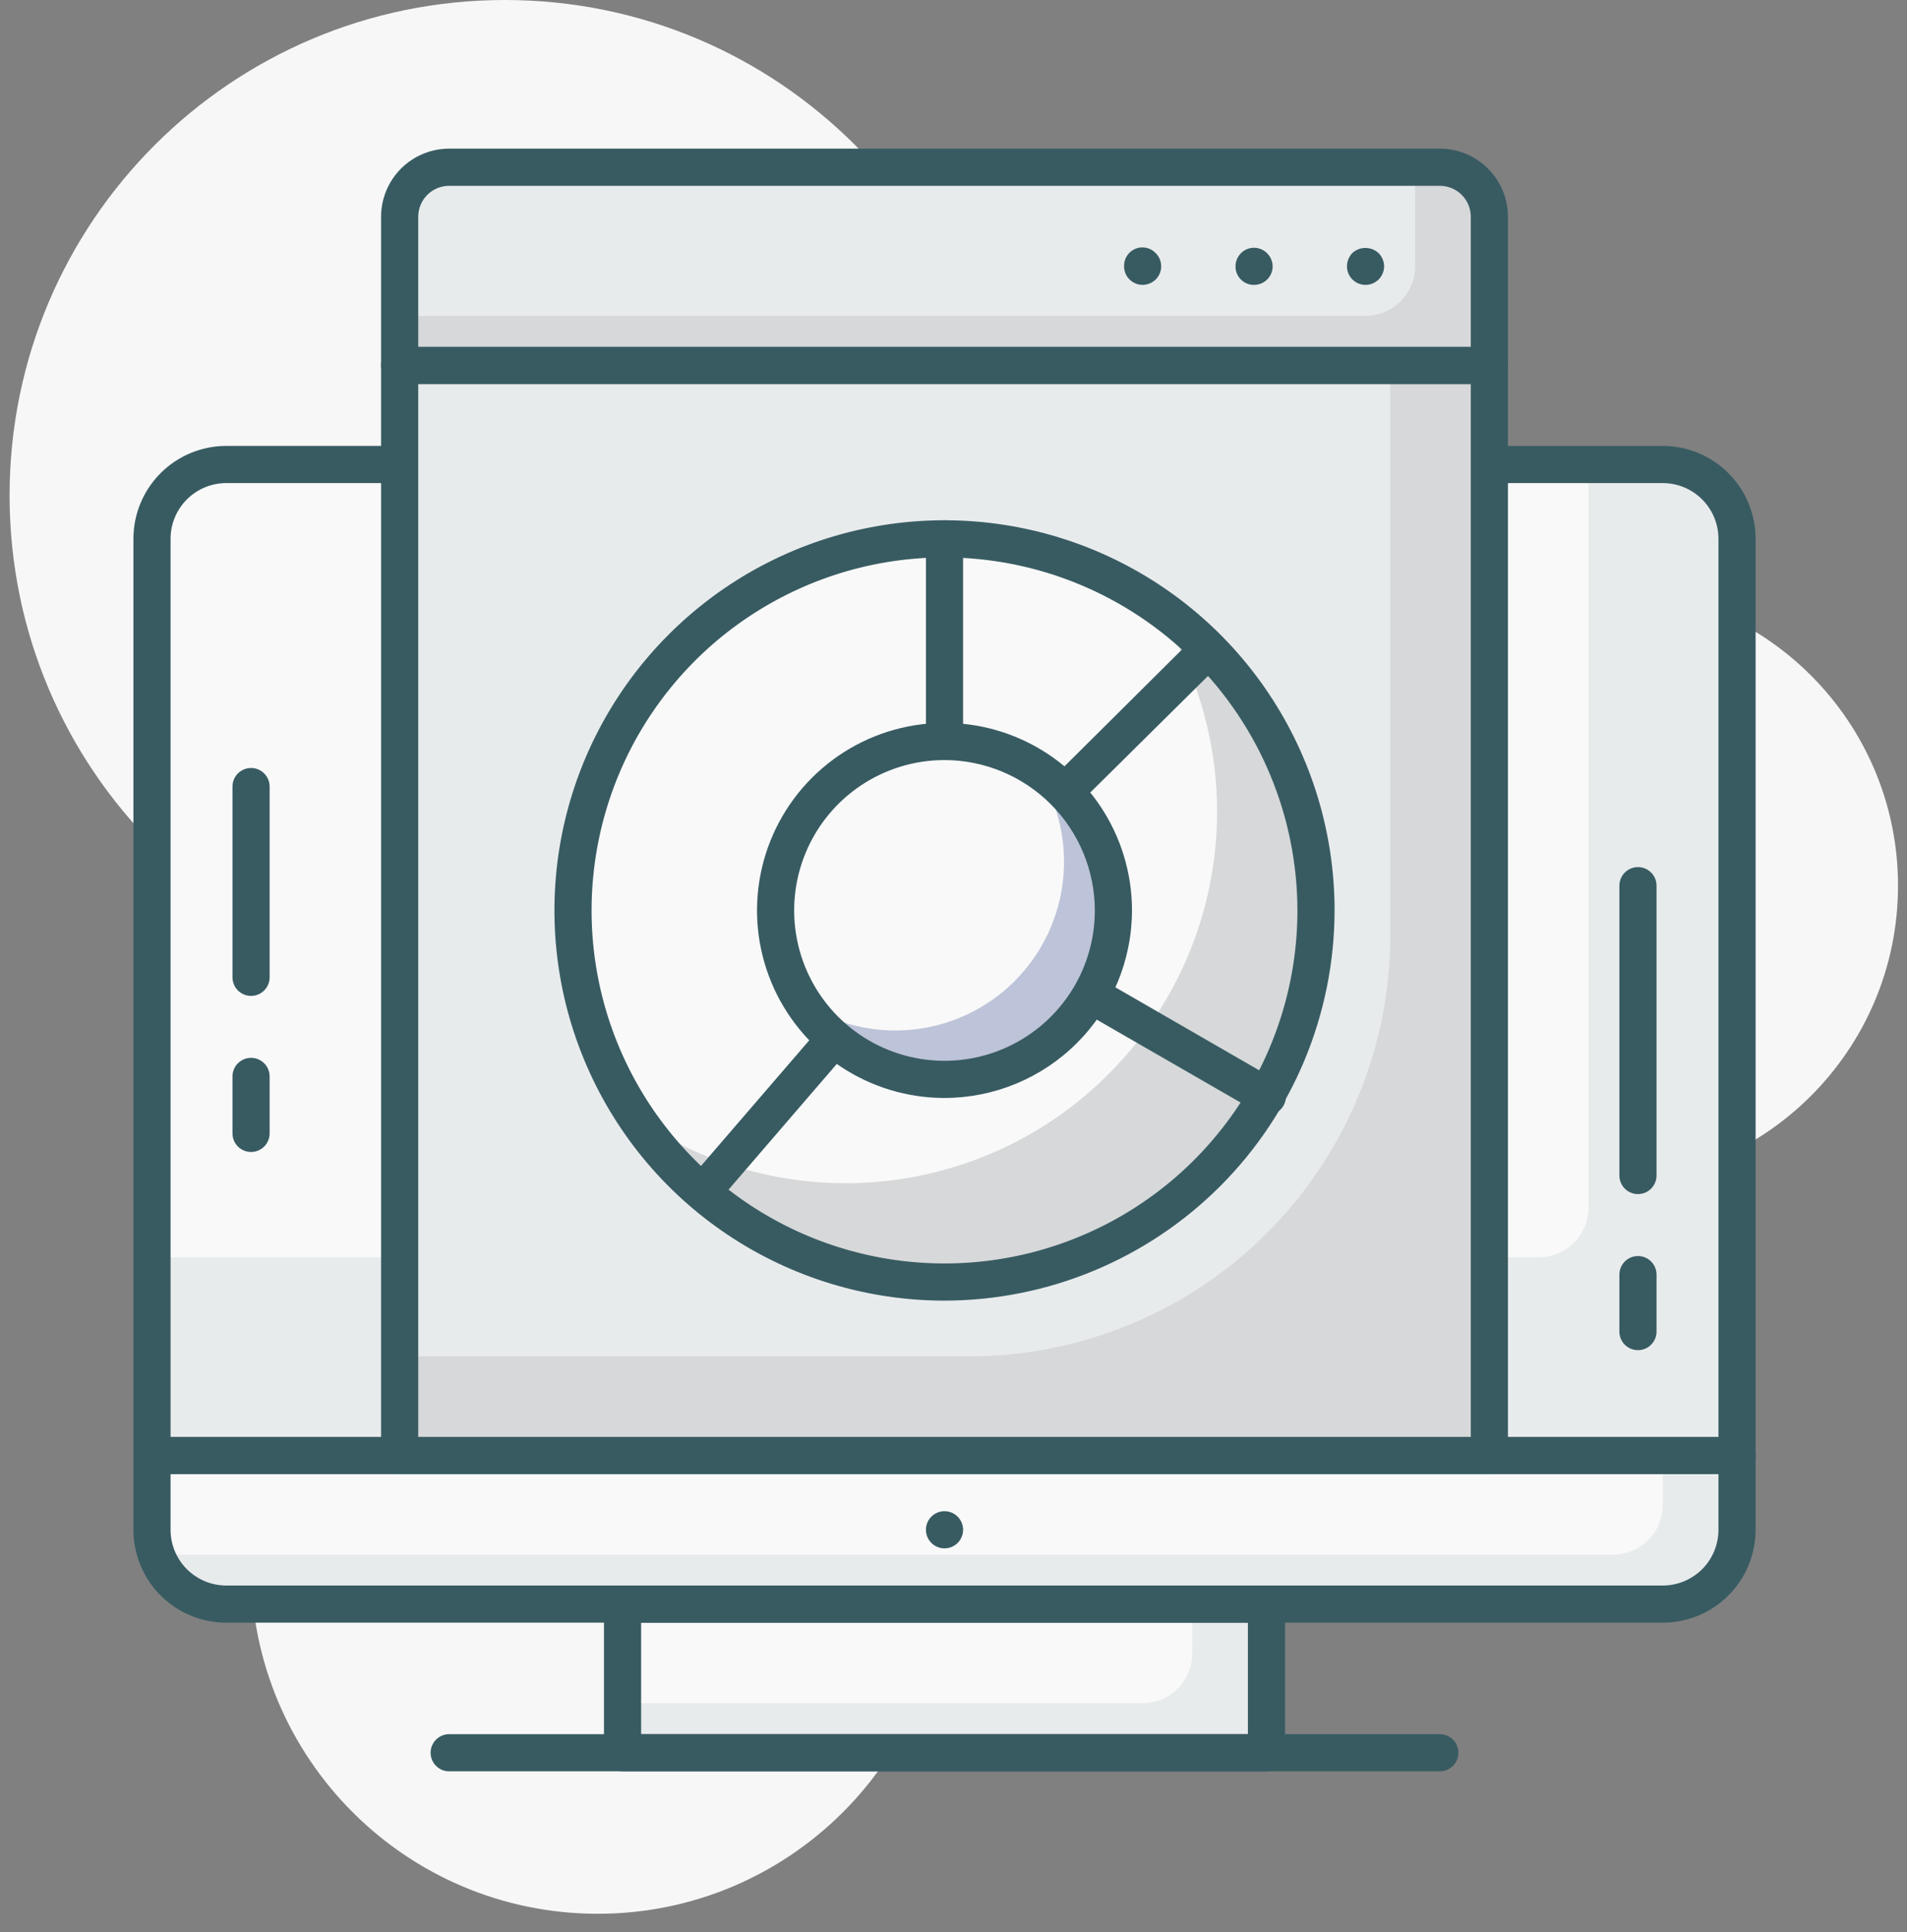 <svg width="77" height="78" viewBox="0 0 77 78" fill="none" xmlns="http://www.w3.org/2000/svg">
<rect x="0" y="0" width="77" height="78" fill="#808080" stroke="none"/>
<g style="mix-blend-mode:multiply" clip-path="url(#clip0)">
<path d="M24.137 77.25C31.869 77.25 38.137 70.982 38.137 63.25C38.137 55.518 31.869 49.25 24.137 49.25C16.405 49.25 10.137 55.518 10.137 63.25C10.137 70.982 16.405 77.25 24.137 77.25Z" fill="#F7F7F7"/>
<path d="M64.637 47.75C71.264 47.75 76.637 42.377 76.637 35.75C76.637 29.123 71.264 23.75 64.637 23.75C58.009 23.75 52.637 29.123 52.637 35.75C52.637 42.377 58.009 47.75 64.637 47.75Z" fill="#F7F7F7"/>
<path d="M20.387 40C31.432 40 40.387 31.046 40.387 20C40.387 8.954 31.432 0 20.387 0C9.341 0 0.387 8.954 0.387 20C0.387 31.046 9.341 40 20.387 40Z" fill="#F7F7F7"/>
<path d="M51.137 64.75H25.137V70.75H51.137V64.75Z" fill="#E8EBEC"/>
<path d="M25.137 64.75H48.137V66.75C48.137 67.28 47.926 67.789 47.551 68.164C47.176 68.539 46.667 68.75 46.137 68.75H25.137V64.75Z" fill="#F9F9F9"/>
<path d="M51.137 71.5H25.137C24.938 71.5 24.747 71.421 24.606 71.28C24.466 71.14 24.387 70.949 24.387 70.75V64.75C24.387 64.551 24.466 64.36 24.606 64.22C24.747 64.079 24.938 64 25.137 64H51.137C51.336 64 51.526 64.079 51.667 64.22C51.808 64.36 51.887 64.551 51.887 64.75V70.75C51.887 70.949 51.808 71.14 51.667 71.28C51.526 71.421 51.336 71.5 51.137 71.5ZM25.887 70H50.387V65.5H25.887V70Z" fill="#385B62"/>
<path d="M6.137 58.75H70.137V61.75C70.137 62.546 69.821 63.309 69.258 63.871C68.695 64.434 67.932 64.75 67.137 64.75H9.137C8.341 64.75 7.578 64.434 7.015 63.871C6.453 63.309 6.137 62.546 6.137 61.75V58.75Z" fill="#E8EBEC"/>
<path d="M6.137 58.75H67.137V60.75C67.137 61.28 66.926 61.789 66.551 62.164C66.176 62.539 65.667 62.75 65.137 62.75H6.137V58.75Z" fill="#F9F9F9"/>
<path d="M67.137 65.5H9.137C8.142 65.5 7.188 65.105 6.485 64.402C5.782 63.698 5.387 62.745 5.387 61.75V58.75C5.387 58.551 5.466 58.36 5.606 58.22C5.747 58.079 5.938 58 6.137 58H70.137C70.336 58 70.526 58.079 70.667 58.22C70.808 58.36 70.887 58.551 70.887 58.75V61.75C70.887 62.745 70.492 63.698 69.788 64.402C69.085 65.105 68.131 65.5 67.137 65.5ZM6.887 59.5V61.75C6.887 62.347 7.124 62.919 7.546 63.341C7.968 63.763 8.54 64 9.137 64H67.137C67.734 64 68.306 63.763 68.728 63.341C69.15 62.919 69.387 62.347 69.387 61.75V59.5H6.887Z" fill="#385B62"/>
<path d="M58.137 71.5H18.137C17.938 71.5 17.747 71.421 17.606 71.28C17.466 71.14 17.387 70.949 17.387 70.75C17.387 70.551 17.466 70.36 17.606 70.22C17.747 70.079 17.938 70 18.137 70H58.137C58.336 70 58.526 70.079 58.667 70.22C58.808 70.36 58.887 70.551 58.887 70.75C58.887 70.949 58.808 71.14 58.667 71.28C58.526 71.421 58.336 71.5 58.137 71.5Z" fill="#385B62"/>
<path d="M38.137 62.5C38.551 62.5 38.887 62.164 38.887 61.75C38.887 61.336 38.551 61 38.137 61C37.722 61 37.387 61.336 37.387 61.75C37.387 62.164 37.722 62.5 38.137 62.5Z" fill="#385B62"/>
<path d="M9.137 18.75H67.137C67.932 18.75 68.695 19.066 69.258 19.629C69.821 20.191 70.137 20.954 70.137 21.75V58.75H6.137V21.75C6.137 20.954 6.453 20.191 7.015 19.629C7.578 19.066 8.341 18.75 9.137 18.75Z" fill="#E8EBEC"/>
<path d="M9.137 18.75H64.137V48.75C64.137 49.28 63.926 49.789 63.551 50.164C63.176 50.539 62.667 50.75 62.137 50.75H6.137V21.75C6.137 20.954 6.453 20.191 7.015 19.629C7.578 19.066 8.341 18.75 9.137 18.75Z" fill="#F9F9F9"/>
<path d="M70.137 59.5H6.137C5.938 59.5 5.747 59.421 5.606 59.28C5.466 59.14 5.387 58.949 5.387 58.75V21.75C5.387 20.755 5.782 19.802 6.485 19.098C7.188 18.395 8.142 18 9.137 18H67.137C68.131 18 69.085 18.395 69.788 19.098C70.492 19.802 70.887 20.755 70.887 21.75V58.75C70.887 58.949 70.808 59.14 70.667 59.28C70.526 59.421 70.336 59.5 70.137 59.5ZM6.887 58H69.387V21.75C69.387 21.153 69.15 20.581 68.728 20.159C68.306 19.737 67.734 19.5 67.137 19.5H9.137C8.54 19.5 7.968 19.737 7.546 20.159C7.124 20.581 6.887 21.153 6.887 21.75V58Z" fill="#385B62"/>
<path d="M60.137 14.75H16.137V58.75H60.137V14.75Z" fill="#D6D8D9"/>
<path d="M16.137 14.75H56.137V37.75C56.137 42.259 54.346 46.583 51.157 49.771C47.969 52.959 43.645 54.75 39.137 54.75H16.137V14.75Z" fill="#E8EBEC"/>
<path d="M60.137 59.5H16.137C15.938 59.5 15.747 59.421 15.606 59.28C15.466 59.14 15.387 58.949 15.387 58.75V14.75C15.387 14.551 15.466 14.36 15.606 14.22C15.747 14.079 15.938 14 16.137 14H60.137C60.336 14 60.526 14.079 60.667 14.22C60.808 14.36 60.887 14.551 60.887 14.75V58.75C60.887 58.949 60.808 59.14 60.667 59.28C60.526 59.421 60.336 59.5 60.137 59.5ZM16.887 58H59.387V15.5H16.887V58Z" fill="#385B62"/>
<path d="M18.137 6.75H58.137C58.667 6.75 59.176 6.961 59.551 7.336C59.926 7.711 60.137 8.22 60.137 8.75V14.75H16.137V8.75C16.137 8.22 16.347 7.711 16.723 7.336C17.098 6.961 17.606 6.75 18.137 6.75Z" fill="#D6D8D9"/>
<path d="M18.137 6.75H57.137V10.75C57.137 11.28 56.926 11.789 56.551 12.164C56.176 12.539 55.667 12.75 55.137 12.75H16.137V8.75C16.137 8.22 16.347 7.711 16.723 7.336C17.098 6.961 17.606 6.75 18.137 6.75Z" fill="#E8EBEC"/>
<path d="M60.137 15.5H16.137C15.938 15.5 15.747 15.421 15.606 15.28C15.466 15.14 15.387 14.949 15.387 14.75V8.75C15.387 8.389 15.458 8.031 15.596 7.698C15.734 7.364 15.937 7.061 16.192 6.805C16.708 6.29 17.407 6 18.137 6H58.137C58.498 6 58.855 6.071 59.189 6.209C59.523 6.348 59.826 6.55 60.081 6.805C60.337 7.061 60.539 7.364 60.677 7.698C60.816 8.031 60.887 8.389 60.887 8.75V14.75C60.887 14.949 60.808 15.14 60.667 15.28C60.526 15.421 60.336 15.5 60.137 15.5ZM16.887 14H59.387V8.75C59.387 8.418 59.255 8.101 59.021 7.866C58.786 7.632 58.468 7.5 58.137 7.5H18.137C17.805 7.5 17.487 7.632 17.253 7.866C17.018 8.101 16.887 8.418 16.887 8.75V14Z" fill="#385B62"/>
<path d="M55.137 11.5C54.938 11.5 54.747 11.421 54.606 11.28C54.466 11.14 54.387 10.949 54.387 10.75C54.389 10.553 54.464 10.365 54.597 10.22C54.741 10.084 54.933 10.008 55.132 10.008C55.331 10.008 55.522 10.084 55.667 10.22C55.806 10.361 55.886 10.551 55.887 10.75C55.886 10.949 55.807 11.139 55.667 11.28C55.526 11.42 55.335 11.499 55.137 11.5Z" fill="#385B62"/>
<path d="M49.887 10.75C49.887 10.551 49.966 10.36 50.106 10.22C50.247 10.079 50.438 10 50.637 10C50.835 10.003 51.024 10.082 51.164 10.223C51.304 10.363 51.384 10.552 51.387 10.75C51.387 10.949 51.308 11.14 51.167 11.28C51.026 11.421 50.836 11.5 50.637 11.5C50.538 11.501 50.44 11.483 50.348 11.446C50.257 11.408 50.173 11.353 50.103 11.283C50.033 11.213 49.978 11.13 49.941 11.039C49.904 10.947 49.885 10.849 49.887 10.75Z" fill="#385B62"/>
<path d="M46.137 11.5C45.938 11.5 45.747 11.421 45.606 11.28C45.466 11.14 45.387 10.949 45.387 10.75C45.382 10.6 45.423 10.451 45.504 10.325C45.586 10.198 45.704 10.1 45.843 10.042C45.982 9.984 46.136 9.97 46.283 10.002C46.43 10.034 46.564 10.11 46.667 10.22C46.807 10.361 46.886 10.551 46.886 10.75C46.886 10.949 46.807 11.139 46.667 11.28C46.524 11.418 46.335 11.497 46.137 11.5Z" fill="#385B62"/>
<path d="M38.137 51.75C46.421 51.75 53.137 45.034 53.137 36.75C53.137 28.466 46.421 21.75 38.137 21.75C29.852 21.75 23.137 28.466 23.137 36.75C23.137 45.034 29.852 51.75 38.137 51.75Z" fill="#F9F9F9"/>
<path d="M46.557 24.34C48.515 27.227 49.406 30.707 49.076 34.181C48.746 37.654 47.215 40.903 44.747 43.37C42.28 45.836 39.029 47.365 35.556 47.694C32.083 48.023 28.603 47.13 25.717 45.17C26.957 46.998 28.585 48.529 30.485 49.655C32.386 50.781 34.511 51.473 36.71 51.682C38.909 51.891 41.127 51.612 43.206 50.865C45.284 50.117 47.172 48.92 48.734 47.359C50.297 45.797 51.495 43.91 52.243 41.832C52.991 39.754 53.272 37.536 53.064 35.337C52.855 33.138 52.164 31.012 51.04 29.111C49.915 27.21 48.384 25.581 46.557 24.34Z" fill="#D6D8D9"/>
<path d="M38.137 52.5C35.022 52.5 31.977 51.576 29.387 49.846C26.796 48.115 24.778 45.655 23.586 42.777C22.393 39.899 22.082 36.733 22.689 33.677C23.297 30.622 24.797 27.816 27 25.613C29.203 23.41 32.009 21.91 35.064 21.303C38.119 20.695 41.286 21.007 44.164 22.199C47.042 23.391 49.502 25.41 51.232 28C52.963 30.59 53.887 33.635 53.887 36.75C53.881 40.925 52.22 44.928 49.268 47.881C46.315 50.834 42.312 52.495 38.137 52.5ZM38.137 22.5C35.318 22.5 32.563 23.336 30.22 24.902C27.876 26.467 26.05 28.693 24.971 31.297C23.893 33.901 23.611 36.766 24.16 39.53C24.71 42.294 26.068 44.833 28.061 46.826C30.053 48.819 32.593 50.176 35.357 50.726C38.121 51.276 40.986 50.994 43.59 49.915C46.194 48.837 48.419 47.01 49.985 44.667C51.551 42.324 52.387 39.568 52.387 36.75C52.381 32.972 50.878 29.351 48.207 26.68C45.536 24.008 41.914 22.505 38.137 22.5Z" fill="#385B62"/>
<path d="M38.137 37.5C38.037 37.5 37.938 37.479 37.847 37.44C37.711 37.383 37.594 37.287 37.513 37.164C37.431 37.042 37.387 36.898 37.387 36.75V21.75C37.387 21.551 37.466 21.36 37.606 21.22C37.747 21.079 37.938 21 38.137 21C38.336 21 38.526 21.079 38.667 21.22C38.808 21.36 38.887 21.551 38.887 21.75V35L48.247 25.7C48.315 25.626 48.398 25.567 48.49 25.526C48.582 25.485 48.681 25.463 48.782 25.461C48.883 25.46 48.983 25.478 49.076 25.516C49.17 25.554 49.255 25.61 49.326 25.681C49.397 25.752 49.453 25.837 49.491 25.93C49.529 26.024 49.547 26.124 49.545 26.224C49.544 26.325 49.522 26.424 49.48 26.517C49.44 26.608 49.38 26.691 49.307 26.76L38.667 37.29C38.525 37.427 38.334 37.502 38.137 37.5Z" fill="#385B62"/>
<path d="M28.387 48.87C28.243 48.87 28.102 48.83 27.981 48.752C27.86 48.675 27.763 48.564 27.703 48.433C27.643 48.303 27.622 48.157 27.642 48.015C27.662 47.873 27.723 47.739 27.817 47.63L37.607 36.27C37.721 36.139 37.877 36.051 38.048 36.021C38.219 35.992 38.396 36.023 38.547 36.11L51.547 43.61C51.719 43.709 51.845 43.873 51.897 44.066C51.948 44.258 51.921 44.463 51.822 44.635C51.722 44.807 51.558 44.933 51.366 44.985C51.174 45.036 50.969 45.009 50.797 44.91L38.297 37.71L28.917 48.6C28.852 48.679 28.771 48.743 28.68 48.79C28.588 48.836 28.489 48.864 28.387 48.87Z" fill="#385B62"/>
<path d="M38.137 43.57C41.903 43.57 44.957 40.517 44.957 36.75C44.957 32.983 41.903 29.93 38.137 29.93C34.37 29.93 31.317 32.983 31.317 36.75C31.317 40.517 34.37 43.57 38.137 43.57Z" fill="#F9F9F9"/>
<path d="M44.847 35.54C44.68 34.626 44.328 33.756 43.812 32.984C43.296 32.212 42.627 31.553 41.847 31.05C42.708 32.362 43.089 33.931 42.927 35.491C42.764 37.052 42.068 38.508 40.956 39.615C39.844 40.721 38.383 41.41 36.822 41.564C35.261 41.718 33.694 41.328 32.387 40.46C33.245 41.779 34.533 42.761 36.032 43.239C37.532 43.717 39.15 43.661 40.613 43.082C42.076 42.503 43.294 41.435 44.06 40.061C44.827 38.686 45.094 37.089 44.817 35.54H44.847Z" fill="#BDC3D8"/>
<path d="M38.137 44.32C36.639 44.32 35.176 43.876 33.931 43.044C32.686 42.212 31.716 41.03 31.143 39.647C30.57 38.264 30.42 36.742 30.712 35.273C31.004 33.805 31.725 32.456 32.784 31.397C33.843 30.338 35.191 29.617 36.66 29.325C38.128 29.033 39.65 29.183 41.034 29.756C42.417 30.329 43.599 31.299 44.431 32.544C45.263 33.789 45.707 35.253 45.707 36.75C45.704 38.757 44.906 40.681 43.486 42.1C42.068 43.519 40.144 44.317 38.137 44.32ZM38.137 30.68C36.936 30.68 35.763 31.036 34.764 31.703C33.766 32.37 32.988 33.318 32.529 34.427C32.069 35.536 31.949 36.757 32.183 37.934C32.417 39.112 32.996 40.193 33.844 41.042C34.693 41.891 35.775 42.469 36.953 42.703C38.13 42.938 39.35 42.817 40.459 42.358C41.569 41.898 42.517 41.12 43.184 40.122C43.851 39.124 44.207 37.95 44.207 36.75C44.204 35.141 43.564 33.599 42.426 32.461C41.288 31.323 39.746 30.683 38.137 30.68Z" fill="#385B62"/>
<path d="M10.137 40.2C9.938 40.2 9.747 40.121 9.606 39.98C9.466 39.84 9.387 39.649 9.387 39.45V31.75C9.387 31.551 9.466 31.36 9.606 31.22C9.747 31.079 9.938 31 10.137 31C10.336 31 10.526 31.079 10.667 31.22C10.808 31.36 10.887 31.551 10.887 31.75V39.45C10.887 39.649 10.808 39.84 10.667 39.98C10.526 40.121 10.336 40.2 10.137 40.2Z" fill="#385B62"/>
<path d="M10.137 46.5C9.938 46.5 9.747 46.421 9.606 46.28C9.466 46.14 9.387 45.949 9.387 45.75V43.45C9.387 43.251 9.466 43.06 9.606 42.92C9.747 42.779 9.938 42.7 10.137 42.7C10.336 42.7 10.526 42.779 10.667 42.92C10.808 43.06 10.887 43.251 10.887 43.45V45.75C10.887 45.949 10.808 46.14 10.667 46.28C10.526 46.421 10.336 46.5 10.137 46.5Z" fill="#385B62"/>
<path d="M66.137 48.2C65.938 48.2 65.747 48.121 65.606 47.98C65.466 47.84 65.387 47.649 65.387 47.45V35.75C65.387 35.551 65.466 35.36 65.606 35.22C65.747 35.079 65.938 35 66.137 35C66.336 35 66.526 35.079 66.667 35.22C66.808 35.36 66.887 35.551 66.887 35.75V47.45C66.887 47.649 66.808 47.84 66.667 47.98C66.526 48.121 66.336 48.2 66.137 48.2Z" fill="#385B62"/>
<path d="M66.137 54.5C65.938 54.5 65.747 54.421 65.606 54.28C65.466 54.14 65.387 53.949 65.387 53.75V51.45C65.387 51.251 65.466 51.06 65.606 50.92C65.747 50.779 65.938 50.7 66.137 50.7C66.336 50.7 66.526 50.779 66.667 50.92C66.808 51.06 66.887 51.251 66.887 51.45V53.75C66.887 53.949 66.808 54.14 66.667 54.28C66.526 54.421 66.336 54.5 66.137 54.5Z" fill="#385B62"/>
</g>
<defs>
<clipPath id="clip0">
<rect width="76.25" height="77.25" fill="white" transform="translate(0.387)"/>
</clipPath>
</defs>
</svg>

